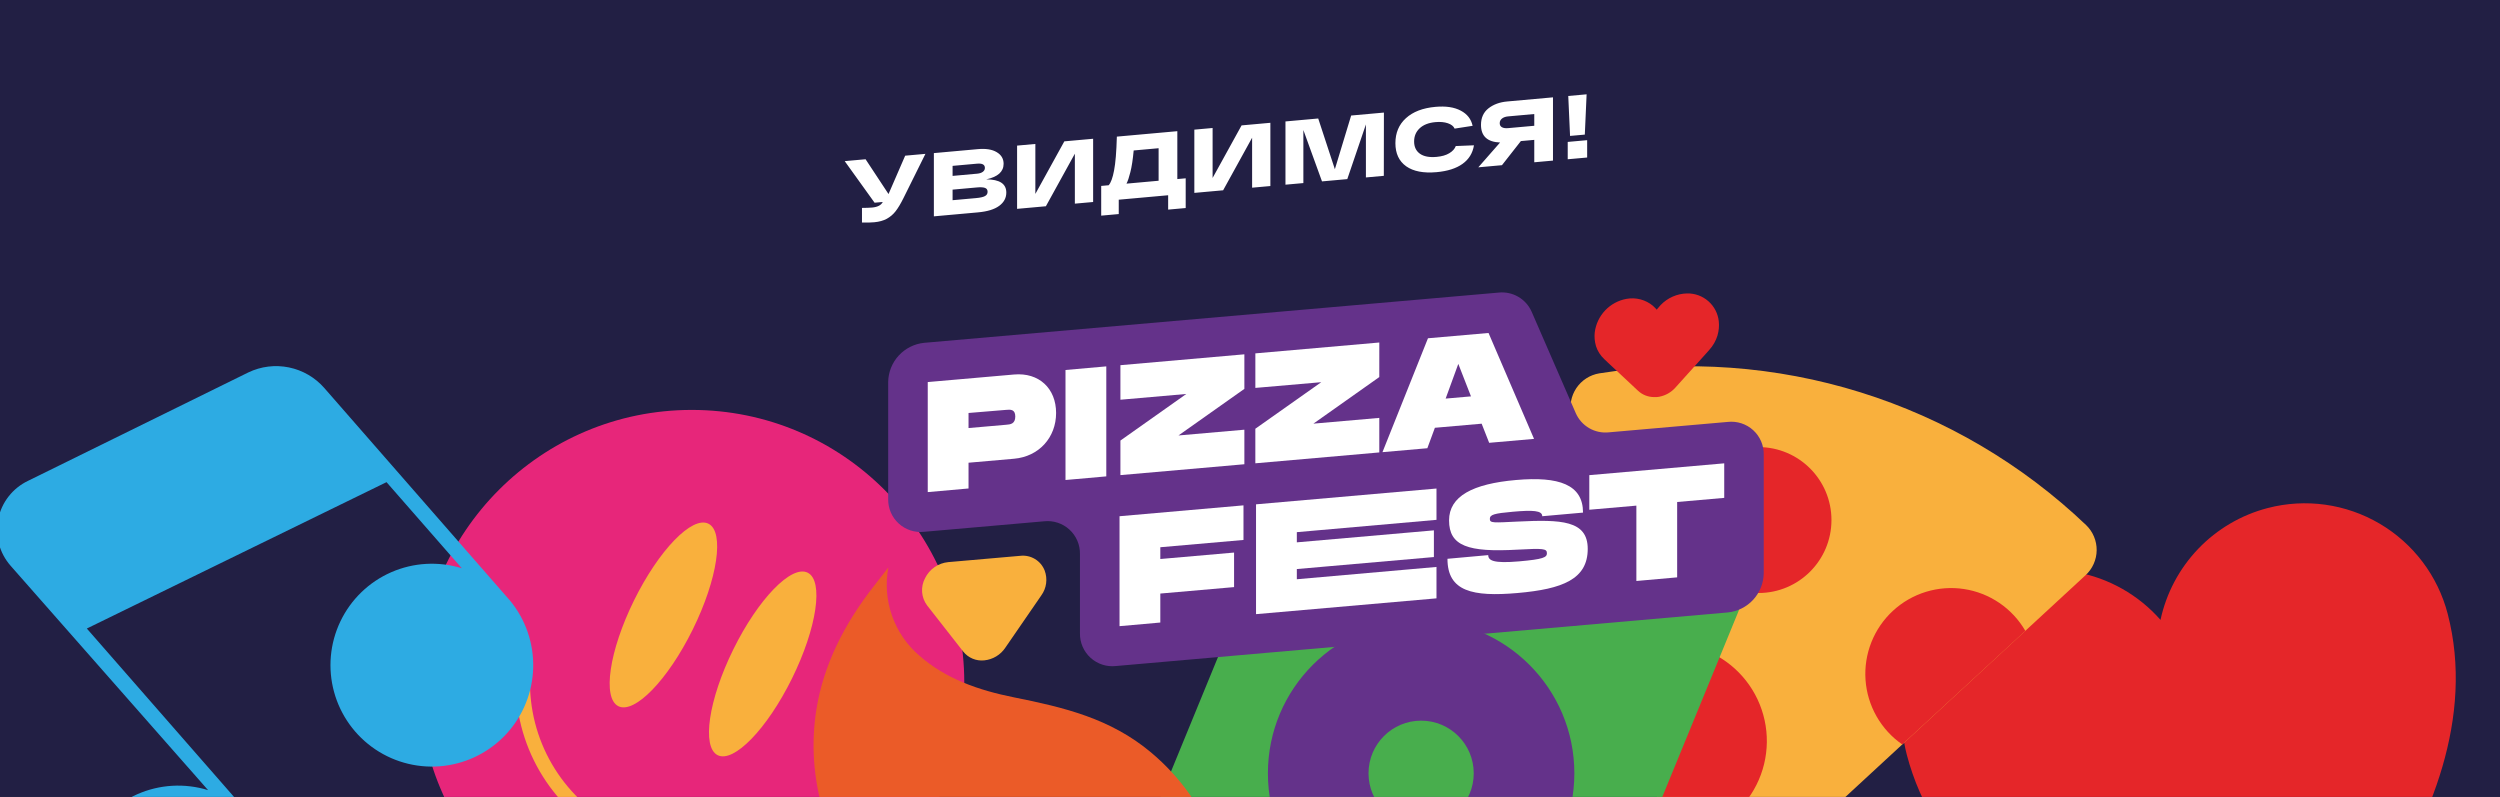 <?xml version="1.0" encoding="UTF-8"?> <svg xmlns="http://www.w3.org/2000/svg" width="1785" height="569" viewBox="0 0 1785 569" fill="none"><rect x="0" y="0" width="1785" height="569" fill="#333333" stroke="none"/><g clip-path="url(#clip0_4_612)"><path d="M1787 0H-65.153V575.632H1787V0Z" fill="#221F44"></path><path d="M646.293 111.159L660.75 109.857L645.073 141.46C643.102 145.422 641.239 148.536 639.483 150.801C637.77 153.02 635.671 154.821 633.186 156.206C630.702 157.548 627.704 158.377 624.191 158.693C621.664 158.921 618.752 158.99 615.453 158.9V148.449C618.495 148.433 620.915 148.344 622.714 148.182C626.611 147.831 629.139 146.507 630.295 144.21L624.448 144.736L603.117 115.047L618.023 113.705L634.407 138.55L646.293 111.159ZM704.176 128.074C713.728 128.074 718.504 131.213 718.504 137.492C718.504 141.32 716.812 144.483 713.428 146.981C710.044 149.479 704.99 151.03 698.265 151.636L666.783 154.471V109.314L698.265 106.479C703.919 105.97 708.374 106.687 711.629 108.63C714.927 110.57 716.576 113.345 716.576 116.958C716.576 122.592 712.443 126.297 704.176 128.074ZM680.147 118.432V125.593L697.623 124.019C699.379 123.861 700.749 123.415 701.735 122.681C702.72 121.947 703.212 121.021 703.212 119.903C703.212 117.538 701.349 116.523 697.623 116.859L680.147 118.432ZM696.916 141.436C699.871 141.17 701.97 140.701 703.212 140.03C704.497 139.356 705.14 138.33 705.14 136.954C705.14 135.535 704.519 134.601 703.277 134.154C702.034 133.707 700.128 133.599 697.558 133.83L680.147 135.398V142.946L696.916 141.436ZM759.933 100.926L780.493 99.075V144.231L767.45 145.406V109.732L746.761 147.269L726.201 149.12V103.963L739.244 102.789V138.463L759.933 100.926ZM840.611 127.851L846.586 127.313V148.537L834.057 149.665V139.408L798.784 142.584V152.841L786.255 153.97V132.746L791.588 132.266C793.173 130.489 794.458 126.975 795.443 121.726C796.471 116.472 797.135 108.413 797.435 97.549L840.611 93.661V127.851ZM827.247 129.054V105.831L809.45 107.434C808.85 113.939 808.058 119.106 807.072 122.936C806.173 126.587 805.252 129.315 804.31 131.12L827.247 129.054ZM886.487 89.53L907.047 87.678V132.835L894.005 134.01V98.336L873.316 135.873L852.756 137.724V92.567L865.799 91.393V127.067L886.487 89.53ZM964.724 82.484L988.111 80.378L988.047 125.541L975.261 126.692V88.825L961.962 127.89L943.907 129.516L930.608 92.846V130.714L917.822 131.865V86.708L941.209 84.602L953.095 120.818L964.724 82.484ZM1039.43 104.271L1052.41 103.747C1051.51 109.333 1048.79 113.749 1044.25 116.997C1039.75 120.24 1033.58 122.215 1025.74 122.921C1016.41 123.761 1009.17 122.37 1004.03 118.748C998.887 115.082 996.317 109.572 996.317 102.218C996.317 94.864 998.823 88.918 1003.83 84.381C1008.85 79.801 1015.87 77.104 1024.91 76.291C1032.32 75.623 1038.34 76.522 1042.96 78.987C1047.59 81.409 1050.42 85.025 1051.44 89.835L1038.59 91.831C1037.87 90.133 1036.26 88.859 1033.78 88.007C1031.29 87.156 1028.34 86.884 1024.91 87.193C1020.03 87.632 1016.26 89.112 1013.6 91.63C1010.99 94.102 1009.68 97.23 1009.68 101.014C1009.68 104.842 1011.05 107.751 1013.79 109.74C1016.58 111.726 1020.56 112.485 1025.74 112.018C1029.47 111.683 1032.49 110.809 1034.8 109.396C1037.16 107.98 1038.7 106.271 1039.43 104.271ZM1108.83 69.507V114.664L1095.47 115.868V99.869L1085.9 100.731L1072.4 117.945L1055.51 119.466L1071.05 101.745C1061.97 101.402 1057.43 97.209 1057.43 89.167C1057.43 84.135 1059.19 80.214 1062.7 77.403C1066.26 74.588 1070.73 72.938 1076.13 72.452L1108.83 69.507ZM1076.77 91.489L1095.47 89.806V81.419L1076.77 83.103C1074.97 83.265 1073.52 83.783 1072.4 84.658C1071.33 85.528 1070.8 86.63 1070.8 87.963C1070.8 89.296 1071.33 90.259 1072.4 90.851C1073.47 91.442 1074.93 91.655 1076.77 91.489ZM1131.56 96.103L1121.02 97.052L1119.74 68.525L1132.84 67.345L1131.56 96.103ZM1119.35 113.717V101.331L1133.23 100.082V112.467L1119.35 113.717Z" fill="white"></path><path d="M493.889 682.114C601.367 682.114 688.496 594.937 688.496 487.398C688.496 379.859 601.367 292.682 493.889 292.682C386.41 292.682 299.282 379.859 299.282 487.398C299.282 594.937 386.41 682.114 493.889 682.114Z" fill="#E7267A"></path><path d="M576.651 408.883C588.284 414.6 583.243 448.419 565.496 484.398C547.75 520.377 523.98 544.936 512.437 539.207C500.895 533.478 505.845 499.685 523.579 463.693C541.313 427.701 565.07 403.167 576.651 408.883Z" fill="#F9B03D"></path><path d="M505.793 373.913C517.426 379.629 512.385 413.435 494.639 449.427C476.892 485.419 453.122 509.953 441.54 504.237C429.959 498.52 434.948 464.714 452.682 428.722C470.416 392.73 494.212 368.196 505.793 373.913Z" fill="#F9B03D"></path><path d="M569.31 587.937C550.737 601.886 528.664 610.411 505.542 612.565C482.42 614.719 459.154 610.419 438.327 600.141C417.5 589.863 399.928 574.01 387.562 554.343C375.197 534.676 368.522 511.964 368.278 488.73C368.263 487.385 368.782 486.09 369.721 485.128C370.661 484.166 371.943 483.617 373.287 483.602C374.631 483.586 375.926 484.106 376.887 485.046C377.848 485.985 378.397 487.269 378.412 488.613C378.631 509.978 384.766 530.863 396.134 548.948C407.502 567.034 423.659 581.612 442.81 591.063C461.961 600.514 483.355 604.467 504.616 602.484C525.877 600.501 546.173 592.658 563.247 579.828C564.322 579.021 565.674 578.673 567.004 578.862C568.335 579.051 569.536 579.762 570.344 580.837C571.151 581.912 571.498 583.265 571.309 584.596C571.12 585.928 570.41 587.129 569.335 587.937H569.31Z" fill="#F9B03D"></path><path fill-rule="evenodd" clip-rule="evenodd" d="M1619.16 362.738C1600.26 367.645 1583.09 377.71 1569.57 391.812C1556.05 405.914 1546.72 423.496 1542.6 442.598C1526.94 424.779 1505.73 412.765 1482.4 408.499C1459.07 404.233 1434.98 407.964 1414.03 419.089C1393.09 430.214 1376.5 448.082 1366.95 469.806C1357.41 491.53 1355.47 515.84 1361.44 538.805C1400.01 687.028 1619.29 737.389 1619.29 737.389C1619.29 737.389 1786.21 586.463 1747.64 438.227C1740.61 411.172 1723.12 388.02 1699.02 373.864C1674.93 359.707 1646.2 355.706 1619.16 362.738Z" fill="#E52629"></path><path fill-rule="evenodd" clip-rule="evenodd" d="M1237.75 642.76L1489.09 410.707C1491.56 408.438 1493.53 405.689 1494.89 402.628C1496.26 399.568 1496.98 396.261 1497.02 392.91C1497.06 389.56 1496.41 386.237 1495.12 383.146C1493.83 380.054 1491.92 377.26 1489.51 374.935C1443.79 331.354 1388.65 298.906 1328.36 280.112C1268.08 261.318 1204.28 256.684 1141.91 266.571C1138.61 267.114 1135.45 268.328 1132.63 270.138C1129.81 271.948 1127.39 274.316 1125.52 277.096C1123.65 279.876 1122.37 283.009 1121.75 286.304C1121.14 289.598 1121.2 292.983 1121.94 296.252L1197.09 630.06C1198.03 634.281 1200.06 638.18 1202.99 641.363C1205.91 644.547 1209.62 646.901 1213.75 648.19C1217.87 649.478 1222.26 649.655 1226.48 648.701C1230.69 647.748 1234.58 645.699 1237.75 642.76Z" fill="#F9B03D"></path><path d="M1358.21 531.539C1350.66 526.308 1344.39 519.447 1339.85 511.464C1335.31 503.48 1332.62 494.578 1331.99 485.415C1331.35 476.252 1332.78 467.064 1336.17 458.528C1339.56 449.992 1344.82 442.328 1351.57 436.102C1358.32 429.876 1366.38 425.247 1375.16 422.557C1383.93 419.868 1393.2 419.187 1402.28 420.564C1411.35 421.942 1420 425.343 1427.59 430.516C1435.18 435.689 1441.5 442.501 1446.1 450.45" fill="#E52629"></path><path d="M1161.3 466.395C1170.79 461.765 1181.21 459.354 1191.77 459.344C1202.33 459.334 1212.76 461.724 1222.26 466.336C1231.76 470.947 1240.09 477.659 1246.62 485.963C1253.15 494.268 1257.7 503.948 1259.94 514.273C1262.19 524.598 1262.05 535.298 1259.56 545.564C1257.06 555.831 1252.27 565.395 1245.53 573.535C1238.8 581.675 1230.31 588.178 1220.7 592.553C1211.08 596.928 1200.6 599.06 1190.05 598.788" fill="#E52629"></path><path d="M1255.59 423.407C1284.35 423.407 1307.66 400.084 1307.66 371.314C1307.66 342.544 1284.35 319.221 1255.59 319.221C1226.84 319.221 1203.53 342.544 1203.53 371.314C1203.53 400.084 1226.84 423.407 1255.59 423.407Z" fill="#E52629"></path><path d="M1080.53 736.368L838.42 636.85C834.19 635.114 830.345 632.561 827.103 629.337C823.86 626.113 821.285 622.281 819.524 618.06C817.763 613.839 816.851 609.312 816.839 604.739C816.828 600.165 817.718 595.634 819.458 591.404L934.663 310.762C936.4 306.532 938.952 302.685 942.175 299.442C945.397 296.199 949.227 293.623 953.445 291.861C957.663 290.099 962.187 289.186 966.757 289.174C971.328 289.162 975.856 290.051 980.084 291.79L1222.18 391.347C1230.72 394.858 1237.51 401.619 1241.07 410.141C1244.62 418.664 1244.65 428.25 1241.14 436.793L1125.95 717.434C1122.44 725.978 1115.69 732.778 1107.17 736.339C1098.65 739.899 1089.07 739.928 1080.53 736.42V736.368Z" fill="#48AE4D"></path><path d="M1014.69 661.59C1075.11 661.59 1124.09 612.582 1124.09 552.127C1124.09 491.672 1075.11 442.664 1014.69 442.664C954.264 442.664 905.283 491.672 905.283 552.127C905.283 612.582 954.264 661.59 1014.69 661.59Z" fill="#64328A"></path><path d="M1014.69 589.71C1035.43 589.71 1052.25 572.884 1052.25 552.128C1052.25 531.371 1035.43 514.545 1014.69 514.545C993.941 514.545 977.124 531.371 977.124 552.128C977.124 572.884 993.941 589.71 1014.69 589.71Z" fill="#48AE4D"></path><path d="M1109.83 444.293L1022.79 408.521C1018.94 406.938 1015.43 404.61 1012.48 401.671C1009.52 398.733 1007.18 395.241 1005.57 391.395C1003.97 387.549 1003.13 383.424 1003.12 379.257C1003.11 375.089 1003.92 370.959 1005.5 367.104C1007.08 363.249 1009.41 359.743 1012.35 356.787C1015.28 353.832 1018.77 351.484 1022.62 349.877C1026.46 348.271 1030.58 347.438 1034.75 347.426C1038.92 347.414 1043.04 348.223 1046.9 349.806L1133.94 385.578C1141.72 388.777 1147.91 394.937 1151.15 402.705C1154.4 410.472 1154.42 419.21 1151.22 426.996C1148.03 434.782 1141.87 440.978 1134.11 444.222C1126.34 447.466 1117.61 447.492 1109.83 444.293ZM1043.03 359.196C1040.41 358.119 1037.6 357.569 1034.77 357.578C1031.94 357.586 1029.13 358.153 1026.52 359.246C1023.91 360.339 1021.53 361.936 1019.53 363.947C1017.54 365.958 1015.96 368.342 1014.88 370.964C1013.8 373.587 1013.25 376.395 1013.26 379.23C1013.27 382.065 1013.84 384.87 1014.93 387.486C1016.02 390.101 1017.62 392.476 1019.63 394.474C1021.64 396.473 1024.02 398.055 1026.64 399.132L1113.68 434.904C1118.98 437.08 1124.92 437.064 1130.2 434.858C1135.48 432.652 1139.67 428.438 1141.84 423.142C1144.02 417.846 1144 411.902 1141.79 406.619C1139.59 401.335 1135.38 397.144 1130.08 394.968L1043.03 359.196Z" fill="#64328A"></path><path d="M177.29 265.924L19.973 343.339C14.571 345.924 9.84 349.725 6.152 354.446C2.464 359.166 -0.082 364.677 -1.285 370.546C-2.488 376.415 -2.317 382.484 -0.783 388.276C0.75 394.068 3.603 399.426 7.552 403.93L148.583 564.167C131.892 559.001 113.897 560.049 97.918 567.119C81.94 574.188 69.056 586.802 61.644 602.632C54.233 618.462 52.793 636.44 57.592 653.248C62.391 670.057 73.104 684.562 87.754 694.086C102.404 703.61 120.003 707.511 137.303 705.069C154.603 702.627 170.436 694.007 181.881 680.799C193.326 667.591 199.61 650.687 199.574 633.206C199.538 615.726 193.184 598.848 181.685 585.687L61.994 448.768L275.977 344.258L329.734 405.74C313.134 400.6 295.239 401.607 279.319 408.577C263.4 415.547 250.517 428.015 243.025 443.703C235.534 459.391 233.933 477.253 238.515 494.024C243.097 510.796 253.557 525.358 267.983 535.052C282.409 544.745 299.839 548.922 317.089 546.819C334.339 544.717 350.257 536.475 361.935 523.6C373.614 510.725 380.274 494.076 380.698 476.695C381.122 459.313 375.282 442.358 364.246 428.929L231.578 277.059C224.989 269.521 216.113 264.351 206.309 262.34C196.505 260.328 186.312 261.587 177.29 265.924Z" fill="#2DABE3"></path><path d="M1125.11 295.01L1093.6 222.586C1091.62 218.09 1088.26 214.342 1084.01 211.884C1079.76 209.426 1074.84 208.387 1069.95 208.916L659.788 244.779C652.847 245.492 646.407 248.723 641.685 253.863C636.963 259.002 634.285 265.694 634.157 272.675V356.298C634.097 359.583 634.737 362.843 636.035 365.861C637.333 368.879 639.258 371.585 641.684 373.8C644.109 376.015 646.978 377.687 650.1 378.706C653.222 379.724 656.524 380.065 659.788 379.706L745.459 372.205C748.723 371.847 752.026 372.188 755.147 373.206C758.269 374.225 761.138 375.897 763.564 378.112C765.989 380.327 767.914 383.033 769.212 386.051C770.51 389.069 771.15 392.329 771.09 395.614V452.13C771.031 455.422 771.674 458.688 772.977 461.711C774.281 464.734 776.214 467.444 778.647 469.659C781.08 471.875 783.959 473.546 787.089 474.559C790.219 475.573 793.53 475.907 796.799 475.539L1233.68 437.283C1240.62 436.576 1247.07 433.348 1251.79 428.21C1256.51 423.072 1259.19 416.38 1259.31 409.4V324.613C1259.37 321.332 1258.72 318.077 1257.42 315.065C1256.12 312.053 1254.19 309.352 1251.77 307.142C1249.34 304.932 1246.48 303.263 1243.36 302.246C1240.24 301.229 1236.94 300.887 1233.68 301.243L1148.79 308.68C1143.9 309.217 1138.97 308.182 1134.71 305.723C1130.45 303.265 1127.09 299.512 1125.11 295.01Z" fill="#64328A"></path><path d="M754.054 294.867C754.054 312.353 741.84 325.984 724.028 327.536L691.533 330.381V348.771L662.412 351.358V272.791L724.028 267.398C741.84 265.833 754.054 277.318 754.054 294.867ZM724.92 297.454C724.92 292.074 721.34 292.397 718.457 292.643L691.533 294.867V305.628L718.419 303.274C721.34 303.054 724.92 302.731 724.92 297.351V297.454Z" fill="white"></path><path d="M789.897 340.133L760.763 342.719V264.178L789.897 261.592V340.133Z" fill="white"></path><path d="M888.48 277.654L841.431 310.917L888.48 306.805V331.468L799.979 339.227V314.552L847.028 281.288L799.979 285.401V260.738L888.48 252.979V277.654Z" fill="white"></path><path d="M984.814 269.223L937.765 302.486L984.814 298.373V323.036L896.313 330.796V306.12L943.375 272.883L896.326 276.969V252.307L984.827 244.547L984.814 269.223Z" fill="white"></path><path d="M1057.9 302.512L1024.51 305.434L1019.12 320.036L987.076 322.842L1019.57 241.521L1062.81 237.744L1095.3 313.362L1063.26 316.169L1057.9 302.512ZM1050.28 283.009L1041.23 259.807L1032.19 284.587L1050.28 283.009Z" fill="white"></path><path d="M828.467 390.725V399.131L881.125 394.527V419.19L828.467 423.794V444.487L799.345 447.073V368.584L887.847 360.824V385.526L828.467 390.725Z" fill="white"></path><path d="M925.938 379.953V387.234L1023.8 378.672V397.735L925.938 406.297V413.578L1025.65 404.797V427.222L896.804 438.5V360.088L1025.65 348.811V371.171L925.938 379.953Z" fill="white"></path><path d="M1062.6 396.351C1062.6 400.154 1066.19 402.43 1084.68 400.813C1101.93 399.3 1104.5 397.955 1104.5 395.032C1104.5 391.67 1101.92 391.45 1083.55 392.446C1048.15 394.45 1034.63 389.833 1034.63 371.559C1034.63 354.294 1051.55 345.422 1082.45 342.719C1113.05 340.042 1130.28 345.926 1130.28 365.998L1101.16 368.585C1101.16 364.446 1094.44 364.136 1080.2 365.377C1066.54 366.58 1063.74 367.498 1063.74 370.551C1063.74 373.603 1066.54 373.215 1083.57 372.4C1114.48 370.926 1133.64 371.378 1133.64 391.89C1133.64 413.526 1115.72 420.588 1083.57 423.407C1051.41 426.226 1033.49 422.295 1033.49 398.977L1062.6 396.351Z" fill="white"></path><path d="M1231.1 355.483L1197.49 358.419V412.232L1168.37 414.819V361.018L1134.76 363.954V339.253L1231.1 330.82V355.483Z" fill="white"></path><path d="M717.772 462.503L743.494 425.127C745.327 422.598 746.506 419.654 746.925 416.558C747.345 413.462 746.992 410.31 745.898 407.383C744.569 403.946 742.137 401.048 738.983 399.142C735.83 397.237 732.134 396.433 728.475 396.856L677.018 401.357C673.51 401.694 670.148 402.928 667.253 404.939C664.359 406.95 662.028 409.671 660.486 412.841C658.848 415.894 658.12 419.353 658.388 422.808C658.656 426.262 659.909 429.568 661.999 432.331L687.72 465.193C689.489 467.427 691.793 469.178 694.419 470.281C697.045 471.385 699.908 471.806 702.74 471.504C705.754 471.206 708.665 470.244 711.263 468.688C713.862 467.132 716.085 465.02 717.772 462.503Z" fill="#F9B03D"></path><path d="M1227.22 229.492C1226.64 223.926 1223.99 218.781 1219.79 215.079C1215.6 211.378 1210.17 209.39 1204.57 209.511C1201.03 209.583 1197.53 210.357 1194.28 211.789C1191.03 213.221 1188.1 215.281 1185.65 217.853C1184.91 218.622 1184.21 219.429 1183.56 220.271C1183.34 220.556 1183.12 220.84 1182.92 221.125C1182.72 220.866 1182.5 220.633 1182.28 220.388C1181.63 219.657 1180.93 218.97 1180.18 218.331C1177.59 216.174 1174.55 214.613 1171.29 213.759C1168.03 212.906 1164.62 212.78 1161.3 213.391C1155.48 214.449 1150.14 217.336 1146.07 221.634C1142 225.932 1139.4 231.416 1138.65 237.291C1138.29 240.526 1138.57 243.802 1139.49 246.926V247.016C1140.63 250.607 1142.67 253.842 1145.43 256.405L1147.61 258.475L1169.59 279.038C1172.67 281.896 1176.72 283.493 1180.92 283.513H1181.18C1181.54 283.513 1181.89 283.513 1182.25 283.513C1182.61 283.513 1182.69 283.513 1182.91 283.513C1183.13 283.513 1183.34 283.513 1183.56 283.435L1184.63 283.293L1184.89 283.228C1189.27 282.366 1193.25 280.096 1196.22 276.762L1218.2 252.345L1220.38 249.887C1223.11 246.899 1225.14 243.337 1226.32 239.463V239.373C1227.26 236.17 1227.57 232.813 1227.22 229.492Z" fill="#E52629"></path><path d="M849.691 567.505C841.762 556.275 832.417 546.116 821.888 537.281C792.87 512.955 759.845 505.104 723.809 497.875C698.733 492.831 675.234 484.671 656.505 468.207C647.58 460.593 640.824 450.754 636.923 439.687C633.021 428.62 632.111 416.718 634.286 405.186L623.778 418.674C602.916 445.458 588.052 474.428 582.881 506.695C579.052 530.992 580.749 555.84 587.845 579.39C593.714 599.296 602.106 618.367 612.817 636.139C615.001 639.787 617.237 643.408 619.499 647.042C620.098 647.998 620.374 649.121 620.288 650.246C620.201 651.371 619.757 652.439 619.019 653.292C618.282 654.146 617.29 654.74 616.19 654.989C615.09 655.237 613.94 655.126 612.907 654.672C565.949 634.264 554.019 582.83 553.45 582.947C551.201 583.438 542.399 614.775 541.067 621.745C538.335 636.066 537.466 650.681 538.482 665.225C540.563 694.531 551.02 723.889 566.13 748.991C585.634 781.323 615.402 803.089 654.024 813.875C701.848 827.26 748.587 821.777 793.62 796.079C820.86 780.667 843.216 757.895 858.131 730.368C875.942 697.932 882.276 664.204 875.891 629.363C871.736 607.089 862.797 585.983 849.691 567.505Z" fill="#EB5B28"></path></g><defs><clipPath id="clip0_4_612"><rect width="1789" height="821" fill="white" transform="translate(-2)"></rect></clipPath></defs></svg> 